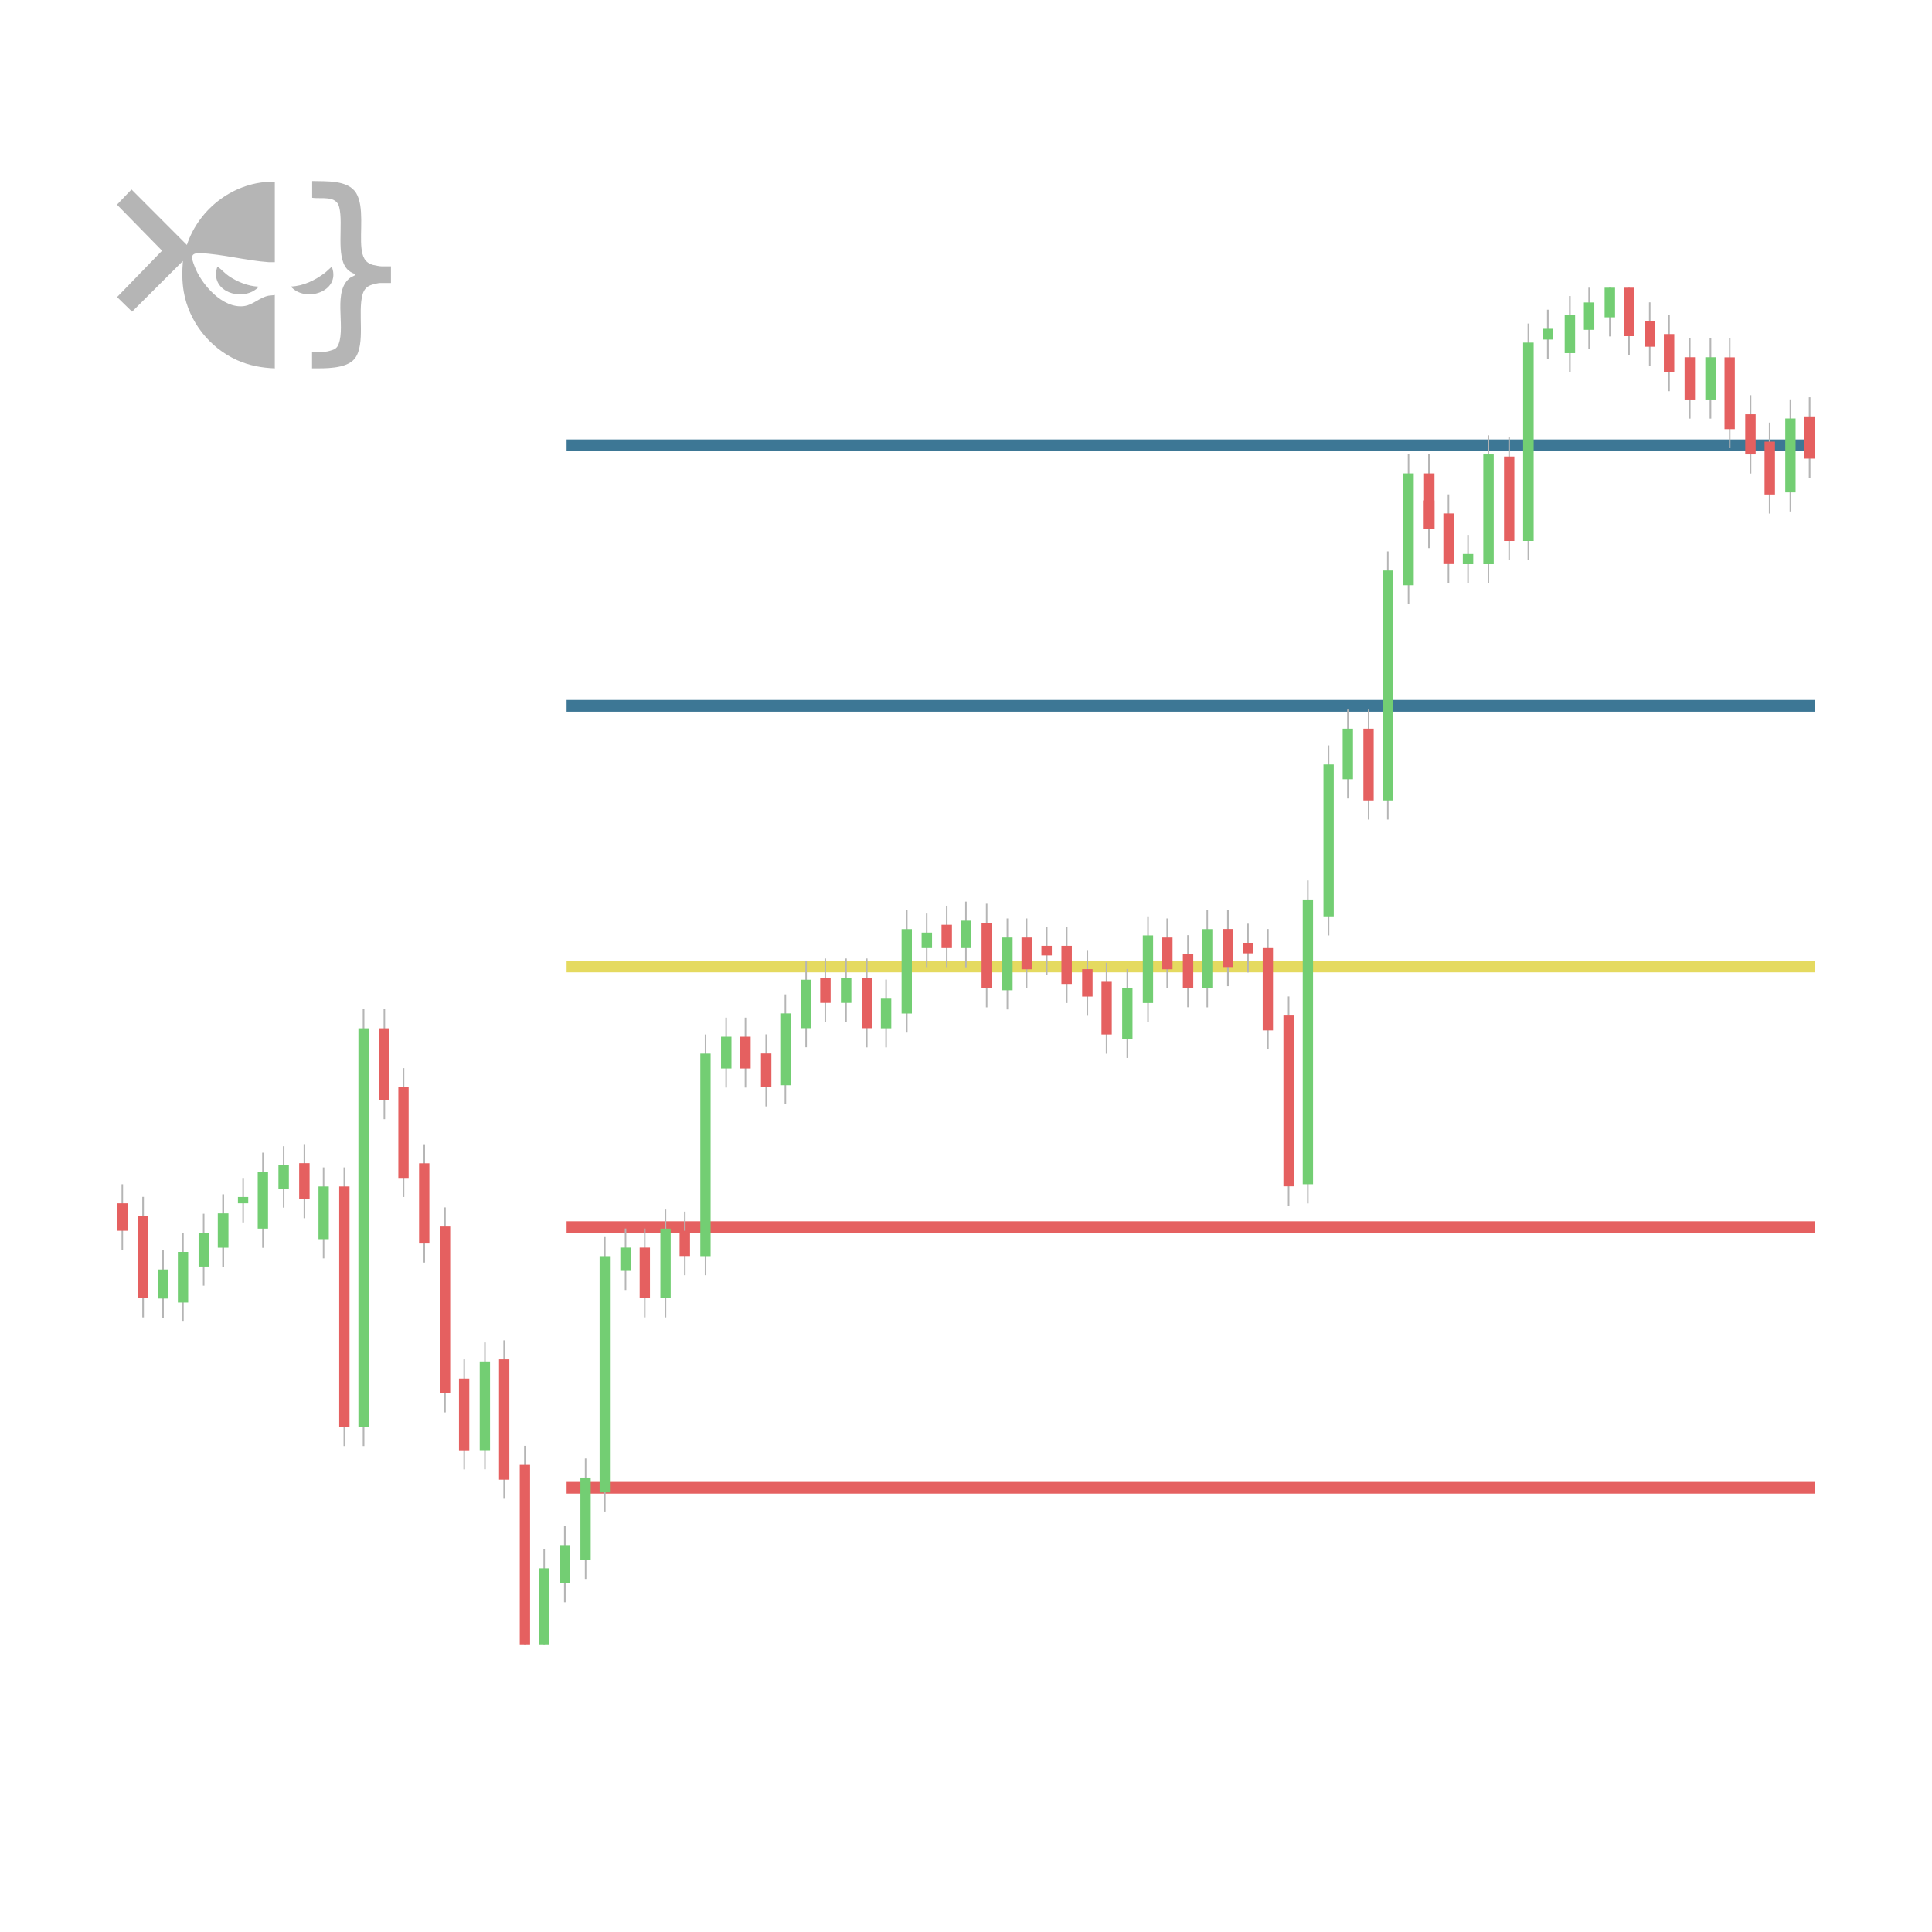<?xml version="1.0" encoding="UTF-8"?><svg id="Layer_1" xmlns="http://www.w3.org/2000/svg" xmlns:xlink="http://www.w3.org/1999/xlink" viewBox="0 0 165 165"><defs><style>.cls-1{stroke:#3d7795;}.cls-1,.cls-2,.cls-3,.cls-4{fill:none;}.cls-1,.cls-3,.cls-4{stroke-miterlimit:10;}.cls-5{fill:#e56060;}.cls-6{clip-path:url(#clippath-1);}.cls-3{stroke:#e5da60;}.cls-4{stroke:#e56060;}.cls-7{clip-path:url(#clippath-2);}.cls-8{clip-path:url(#clippath);}.cls-9{fill:#73ce73;}.cls-10{fill:#b5b5b5;}</style><clipPath id="clippath"><rect class="cls-2" width="165" height="165"/></clipPath><clipPath id="clippath-1"><rect class="cls-2" x="10" y="24.57" width="144.99" height="115.86"/></clipPath><clipPath id="clippath-2"><rect class="cls-2" x="10" y="15.46" width="85" height="16"/></clipPath><symbol id="Pivot" viewBox="0 0 165 165"><g class="cls-8"><g class="cls-6"><line class="cls-3" x1="155" y1="82.54" x2="48.39" y2="82.54"/><line class="cls-1" x1="155" y1="60.28" x2="48.39" y2="60.28"/><line class="cls-1" x1="155" y1="38.03" x2="48.39" y2="38.03"/><line class="cls-4" x1="155" y1="127.06" x2="48.39" y2="127.06"/><line class="cls-4" x1="155" y1="104.8" x2="48.39" y2="104.8"/><g id="lines"><g id="green"><rect class="cls-10" x="151.07" y="36.09" width=".13" height="7.77"/><rect class="cls-5" x="150.7" y="37.72" width=".89" height="4.51"/><rect class="cls-10" x="109.99" y="85.1" width=".13" height="17.86"/><rect class="cls-5" x="109.61" y="86.73" width=".88" height="14.59"/><rect class="cls-10" x="44.76" y="123.48" width=".13" height="18.58"/><rect class="cls-5" x="44.39" y="125.11" width=".88" height="15.32"/><rect class="cls-10" x="121.97" y="38.79" width=".17" height="8.02"/><polygon class="cls-5" points="121.62 40.43 122.51 40.43 122.51 42.74 122.52 42.74 122.52 45.18 121.59 45.18 121.59 42.74 121.62 42.74 121.62 40.43"/><rect class="cls-10" x="42.99" y="114.47" width=".13" height="13.53"/><rect class="cls-5" x="42.62" y="116.1" width=".88" height="10.27"/><rect class="cls-10" x="32.76" y="86.19" width=".13" height="9.39"/><rect class="cls-5" x="32.38" y="87.82" width=".88" height="6.13"/><rect class="cls-10" x="34.4" y="91.22" width=".13" height="11.01"/><rect class="cls-5" x="34.02" y="92.85" width=".88" height="7.75"/><rect class="cls-10" x="36.17" y="97.72" width=".13" height="10.11"/><rect class="cls-5" x="35.79" y="99.35" width=".88" height="6.85"/><rect class="cls-10" x="39.58" y="116.1" width=".13" height="9.39"/><rect class="cls-5" x="39.2" y="117.73" width=".88" height="6.13"/><rect class="cls-10" x="116.82" y="60.6" width=".13" height="9.39"/><rect class="cls-5" x="116.44" y="62.23" width=".88" height="6.13"/><rect class="cls-10" x="29.34" y="99.7" width=".13" height="23.8"/><polygon class="cls-5" points="29.85 106.73 29.85 108 29.85 121.87 28.97 121.87 28.97 108 28.97 106.73 28.97 101.33 29.85 101.33 29.85 106.73"/><rect class="cls-10" x="84.2" y="77.18" width=".13" height="8.85"/><rect class="cls-5" x="83.83" y="78.81" width=".88" height="5.59"/><rect class="cls-10" x="123.64" y="42.22" width=".13" height="7.59"/><rect class="cls-5" x="123.27" y="43.85" width=".88" height="4.32"/><rect class="cls-10" x="108.22" y="79.34" width=".13" height="10.29"/><rect class="cls-5" x="107.84" y="80.97" width=".88" height="7.03"/><rect class="cls-10" x="37.94" y="103.12" width=".13" height="17.5"/><polygon class="cls-5" points="38.45 110.16 38.45 111.6 38.45 118.99 37.56 118.99 37.56 111.6 37.56 110.16 37.56 104.75 38.45 104.75 38.45 110.16"/><rect class="cls-10" x="147.66" y="28.89" width=".13" height="9.39"/><rect class="cls-5" x="147.28" y="30.52" width=".88" height="6.13"/><rect class="cls-10" x="55" y="104.92" width=".13" height="7.59"/><rect class="cls-5" x="54.63" y="106.55" width=".88" height="4.32"/><rect class="cls-10" x="99.62" y="78.44" width=".13" height="5.97"/><rect class="cls-5" x="99.25" y="80.07" width=".89" height="2.71"/><rect class="cls-10" x="73.96" y="81.86" width=".13" height="7.59"/><rect class="cls-5" x="73.59" y="83.49" width=".88" height="4.32"/><rect class="cls-10" x="139.06" y="22.94" width=".13" height="7.4"/><rect class="cls-5" x="138.69" y="24.57" width=".88" height="4.14"/><rect class="cls-10" x="104.8" y="77.71" width=".14" height="6.51"/><rect class="cls-5" x="104.43" y="79.34" width=".89" height="3.25"/><rect class="cls-10" x="106.51" y="78.89" width=".14" height="4.16"/><rect class="cls-5" x="106.14" y="80.52" width=".89" height=".9"/><rect class="cls-10" x="25.93" y="97.71" width=".14" height="6.33"/><rect class="cls-5" x="25.55" y="99.34" width=".89" height="3.07"/><rect class="cls-10" x="94.44" y="82.22" width=".13" height="7.77"/><rect class="cls-5" x="94.07" y="83.85" width=".88" height="4.5"/><rect class="cls-10" x="12.15" y="102.22" width=".14" height="10.29"/><polygon class="cls-5" points="12.67 107.11 12.66 107.11 12.66 110.88 11.77 110.88 11.77 107.11 11.77 106.01 11.77 103.85 12.67 103.85 12.67 107.11"/><rect class="cls-10" x="58.42" y="103.48" width=".13" height="5.43"/><rect class="cls-5" x="58.04" y="105.11" width=".89" height="2.16"/><rect class="cls-10" x="91.03" y="79.15" width=".14" height="6.51"/><rect class="cls-5" x="90.65" y="80.78" width=".89" height="3.25"/><rect class="cls-10" x="89.32" y="79.15" width=".14" height="4.08"/><rect class="cls-5" x="88.94" y="80.78" width=".89" height=".82"/><rect class="cls-10" x="154.48" y="33.93" width=".14" height="6.87"/><rect class="cls-5" x="154.11" y="35.56" width=".89" height="3.61"/><rect class="cls-10" x="149.43" y="33.75" width=".14" height="6.69"/><rect class="cls-5" x="149.05" y="35.38" width=".89" height="3.43"/><rect class="cls-10" x="101.39" y="79.87" width=".14" height="6.15"/><rect class="cls-5" x="101.02" y="81.5" width=".89" height="2.89"/><rect class="cls-10" x="70.42" y="81.86" width=".13" height="5.43"/><rect class="cls-5" x="70.05" y="83.49" width=".89" height="2.16"/><rect class="cls-10" x="80.79" y="77.35" width=".13" height="5.25"/><rect class="cls-5" x="80.41" y="78.98" width=".89" height="1.99"/><rect class="cls-10" x="65.37" y="88.34" width=".14" height="6.15"/><rect class="cls-5" x="64.99" y="89.97" width=".89" height="2.89"/><rect class="cls-10" x="128.82" y="37.36" width=".13" height="10.47"/><polygon class="cls-5" points="129.33 42.41 129.33 43.67 129.33 46.2 128.45 46.2 128.45 43.67 128.45 43.67 128.45 38.99 129.33 38.99 129.33 42.41"/><rect class="cls-10" x="63.6" y="86.91" width=".13" height="5.97"/><rect class="cls-5" x="63.22" y="88.54" width=".89" height="2.71"/><rect class="cls-10" x="144.24" y="28.88" width=".14" height="6.87"/><rect class="cls-5" x="143.87" y="30.51" width=".89" height="3.61"/><rect class="cls-10" x="87.61" y="78.44" width=".13" height="5.97"/><rect class="cls-5" x="87.24" y="80.07" width=".89" height="2.71"/><rect class="cls-10" x="10.38" y="101.14" width=".13" height="5.61"/><rect class="cls-5" x="10" y="102.77" width=".89" height="2.34"/><rect class="cls-10" x="142.47" y="26.9" width=".14" height="6.51"/><rect class="cls-5" x="142.1" y="28.53" width=".89" height="3.25"/><rect class="cls-10" x="140.83" y="25.82" width=".13" height="5.43"/><rect class="cls-5" x="140.46" y="27.45" width=".89" height="2.16"/><rect class="cls-10" x="92.8" y="81.14" width=".13" height="5.61"/><rect class="cls-5" x="92.42" y="82.77" width=".89" height="2.34"/></g><g id="red"><rect class="cls-10" x="30.98" y="86.18" width=".14" height="37.32"/><rect class="cls-9" x="30.61" y="87.82" width=".89" height="34.06"/><rect class="cls-10" x="111.63" y="75.19" width=".13" height="27.59"/><rect class="cls-9" x="111.26" y="76.82" width=".88" height="24.32"/><rect class="cls-10" x="51.59" y="105.65" width=".13" height="23.44"/><rect class="cls-9" x="51.21" y="107.28" width=".88" height="20.18"/><rect class="cls-10" x="118.46" y="47.09" width=".13" height="22.9"/><rect class="cls-9" x="118.08" y="48.72" width=".88" height="19.64"/><rect class="cls-10" x="113.4" y="63.66" width=".13" height="16.23"/><rect class="cls-9" x="113.03" y="65.29" width=".88" height="12.97"/><rect class="cls-10" x="60.19" y="88.35" width=".13" height="20.56"/><rect class="cls-9" x="59.81" y="89.98" width=".88" height="17.3"/><rect class="cls-10" x="120.23" y="38.8" width=".13" height="12.81"/><polygon class="cls-9" points="120.74 42.95 120.74 44.39 120.74 49.98 119.85 49.98 119.85 44.39 119.85 42.95 119.85 40.43 120.74 40.43 120.74 42.95"/><rect class="cls-10" x="49.95" y="124.56" width=".13" height="10.29"/><rect class="cls-9" x="49.57" y="126.19" width=".88" height="7.03"/><rect class="cls-10" x="127.05" y="37.18" width=".13" height="12.63"/><rect class="cls-9" x="126.68" y="38.81" width=".89" height="9.37"/><rect class="cls-10" x="125.31" y="45.68" width=".13" height="4.13"/><rect class="cls-9" x="124.93" y="47.31" width=".89" height=".87"/><rect class="cls-10" x="46.41" y="132.31" width=".13" height="9.75"/><rect class="cls-9" x="46.03" y="133.94" width=".88" height="6.49"/><rect class="cls-10" x="152.84" y="34.11" width=".13" height="9.57"/><rect class="cls-9" x="152.47" y="35.74" width=".88" height="6.31"/><rect class="cls-10" x="41.35" y="114.65" width=".13" height="10.83"/><rect class="cls-9" x="40.97" y="116.28" width=".88" height="7.57"/><rect class="cls-10" x="48.17" y="130.33" width=".14" height="6.51"/><rect class="cls-9" x="47.8" y="131.96" width=".89" height="3.25"/><rect class="cls-10" x="130.46" y="27.63" width=".15" height="20.2"/><rect class="cls-9" x="130.08" y="29.26" width=".9" height="16.94"/><rect class="cls-10" x="77.38" y="77.72" width=".13" height="10.47"/><rect class="cls-9" x="77" y="79.35" width=".88" height="7.21"/><rect class="cls-10" x="115.05" y="60.6" width=".13" height="7.59"/><rect class="cls-9" x="114.67" y="62.23" width=".88" height="4.32"/><rect class="cls-10" x="67.01" y="84.92" width=".13" height="9.39"/><rect class="cls-9" x="66.64" y="86.55" width=".88" height="6.13"/><rect class="cls-10" x="97.98" y="78.26" width=".13" height="9.03"/><rect class="cls-9" x="97.6" y="79.89" width=".88" height="5.77"/><rect class="cls-10" x="56.77" y="103.3" width=".13" height="9.21"/><rect class="cls-9" x="56.4" y="104.93" width=".88" height="5.95"/><rect class="cls-10" x="22.39" y="98.44" width=".13" height="8.13"/><rect class="cls-9" x="22.01" y="100.07" width=".88" height="4.86"/><rect class="cls-10" x="20.7" y="100.6" width=".13" height="3.8"/><rect class="cls-9" x="20.32" y="102.23" width=".88" height=".54"/><rect class="cls-10" x="103.04" y="77.72" width=".13" height="8.31"/><rect class="cls-9" x="102.66" y="79.35" width=".88" height="5.05"/><rect class="cls-10" x="53.36" y="104.92" width=".13" height="5.25"/><rect class="cls-9" x="52.98" y="106.55" width=".89" height="1.99"/><rect class="cls-10" x="27.57" y="99.7" width=".13" height="7.77"/><rect class="cls-9" x="27.2" y="101.33" width=".88" height="4.5"/><rect class="cls-10" x="72.19" y="81.86" width=".13" height="5.43"/><rect class="cls-9" x="71.82" y="83.49" width=".89" height="2.16"/><rect class="cls-10" x="68.78" y="82.04" width=".13" height="7.4"/><rect class="cls-9" x="68.4" y="83.67" width=".88" height="4.14"/><rect class="cls-10" x="15.56" y="105.28" width=".13" height="7.59"/><rect class="cls-9" x="15.19" y="106.92" width=".88" height="4.32"/><rect class="cls-10" x="13.86" y="106.79" width=".13" height="5.74"/><rect class="cls-9" x="13.49" y="108.42" width=".88" height="2.48"/><rect class="cls-10" x="96.21" y="82.76" width=".13" height="7.59"/><rect class="cls-9" x="95.84" y="84.39" width=".88" height="4.32"/><rect class="cls-10" x="18.98" y="102" width=".16" height="6.19"/><rect class="cls-9" x="18.6" y="103.63" width=".91" height="2.93"/><rect class="cls-10" x="17.33" y="103.66" width=".13" height="6.14"/><rect class="cls-9" x="16.96" y="105.29" width=".89" height="2.88"/><rect class="cls-10" x="85.97" y="78.44" width=".13" height="7.77"/><rect class="cls-9" x="85.6" y="80.07" width=".88" height="4.5"/><rect class="cls-10" x="61.95" y="86.91" width=".13" height="5.97"/><rect class="cls-9" x="61.58" y="88.54" width=".89" height="2.71"/><rect class="cls-10" x="146.01" y="28.88" width=".14" height="6.87"/><rect class="cls-9" x="145.64" y="30.51" width=".89" height="3.61"/><rect class="cls-10" x="134" y="25.28" width=".14" height="6.51"/><rect class="cls-9" x="133.63" y="26.91" width=".89" height="3.25"/><rect class="cls-10" x="132.12" y="26.45" width=".14" height="4.18"/><rect class="cls-9" x="131.74" y="28.08" width=".89" height=".92"/><rect class="cls-10" x="135.65" y="24.2" width=".13" height="5.61"/><rect class="cls-9" x="135.27" y="25.83" width=".89" height="2.34"/><rect class="cls-10" x="75.61" y="83.66" width=".13" height="5.79"/><rect class="cls-9" x="75.23" y="85.29" width=".89" height="2.53"/><rect class="cls-10" x="24.16" y="97.89" width=".13" height="5.25"/><rect class="cls-9" x="23.78" y="99.52" width=".89" height="1.99"/><rect class="cls-10" x="137.42" y="22.94" width=".13" height="5.79"/><rect class="cls-9" x="137.04" y="24.57" width=".89" height="2.53"/><rect class="cls-10" x="82.43" y="77" width=".13" height="5.61"/><rect class="cls-9" x="82.06" y="78.63" width=".89" height="2.34"/><rect class="cls-10" x="79.08" y="78.02" width=".13" height="4.58"/><rect class="cls-9" x="78.71" y="79.65" width=".89" height="1.32"/></g></g></g><g class="cls-7"><path class="cls-10" d="M23.47,15.51v6.88c-.18,0-.35.01-.53,0-1.89-.13-3.95-.69-5.82-.77-.95-.04-.76.44-.52,1.08.57,1.57,2.42,3.69,4.25,3.44.79-.11,1.31-.74,2.1-.89.17-.03.35-.02.52-.06v6.27c-1.12-.04-2.19-.24-3.22-.7-2.36-1.06-4.12-3.29-4.56-5.86-.15-.88-.14-1.73-.07-2.61l-4.34,4.33-1.28-1.25,3.84-3.96-3.85-3.93,1.24-1.3,4.73,4.74c1.05-3.18,4.14-5.47,7.49-5.4Z"/><path class="cls-10" d="M33.39,22.74v1.43h-.94c-.13,0-.53.09-.67.14-.43.13-.68.38-.81.82-.45,1.55.28,4.26-.67,5.49-.71.91-2.6.84-3.65.84v-1.43h1.19c.12,0,.59-.14.71-.2.2-.11.29-.24.37-.45.61-1.58-.57-4.61,1.06-5.71.06-.04.46-.17.37-.26-.27-.08-.55-.24-.73-.46-.95-1.09-.28-3.82-.65-5.26-.26-1.03-1.5-.68-2.31-.8v-1.43c1.16.04,3.06-.12,3.76,1.03.7,1.15.3,3.35.45,4.7.08.7.27,1.25,1,1.44.16.04.59.12.75.12h.79,0Z"/><path class="cls-10" d="M22.05,24.47c.09.07-.38.37-.44.4-1.47.78-3.69-.2-3.05-2.08.09-.02.1.04.15.08.28.22.51.49.82.7.73.5,1.63.86,2.52.91h0Z"/><path class="cls-10" d="M24.84,24.47c1.06-.04,2.07-.53,2.91-1.17.16-.12.32-.3.48-.43.05-.04.06-.11.13-.03.73,2.08-2.31,3.04-3.52,1.63h0Z"/></g></g></symbol></defs><use width="165" height="165" xlink:href="#Pivot"/></svg>